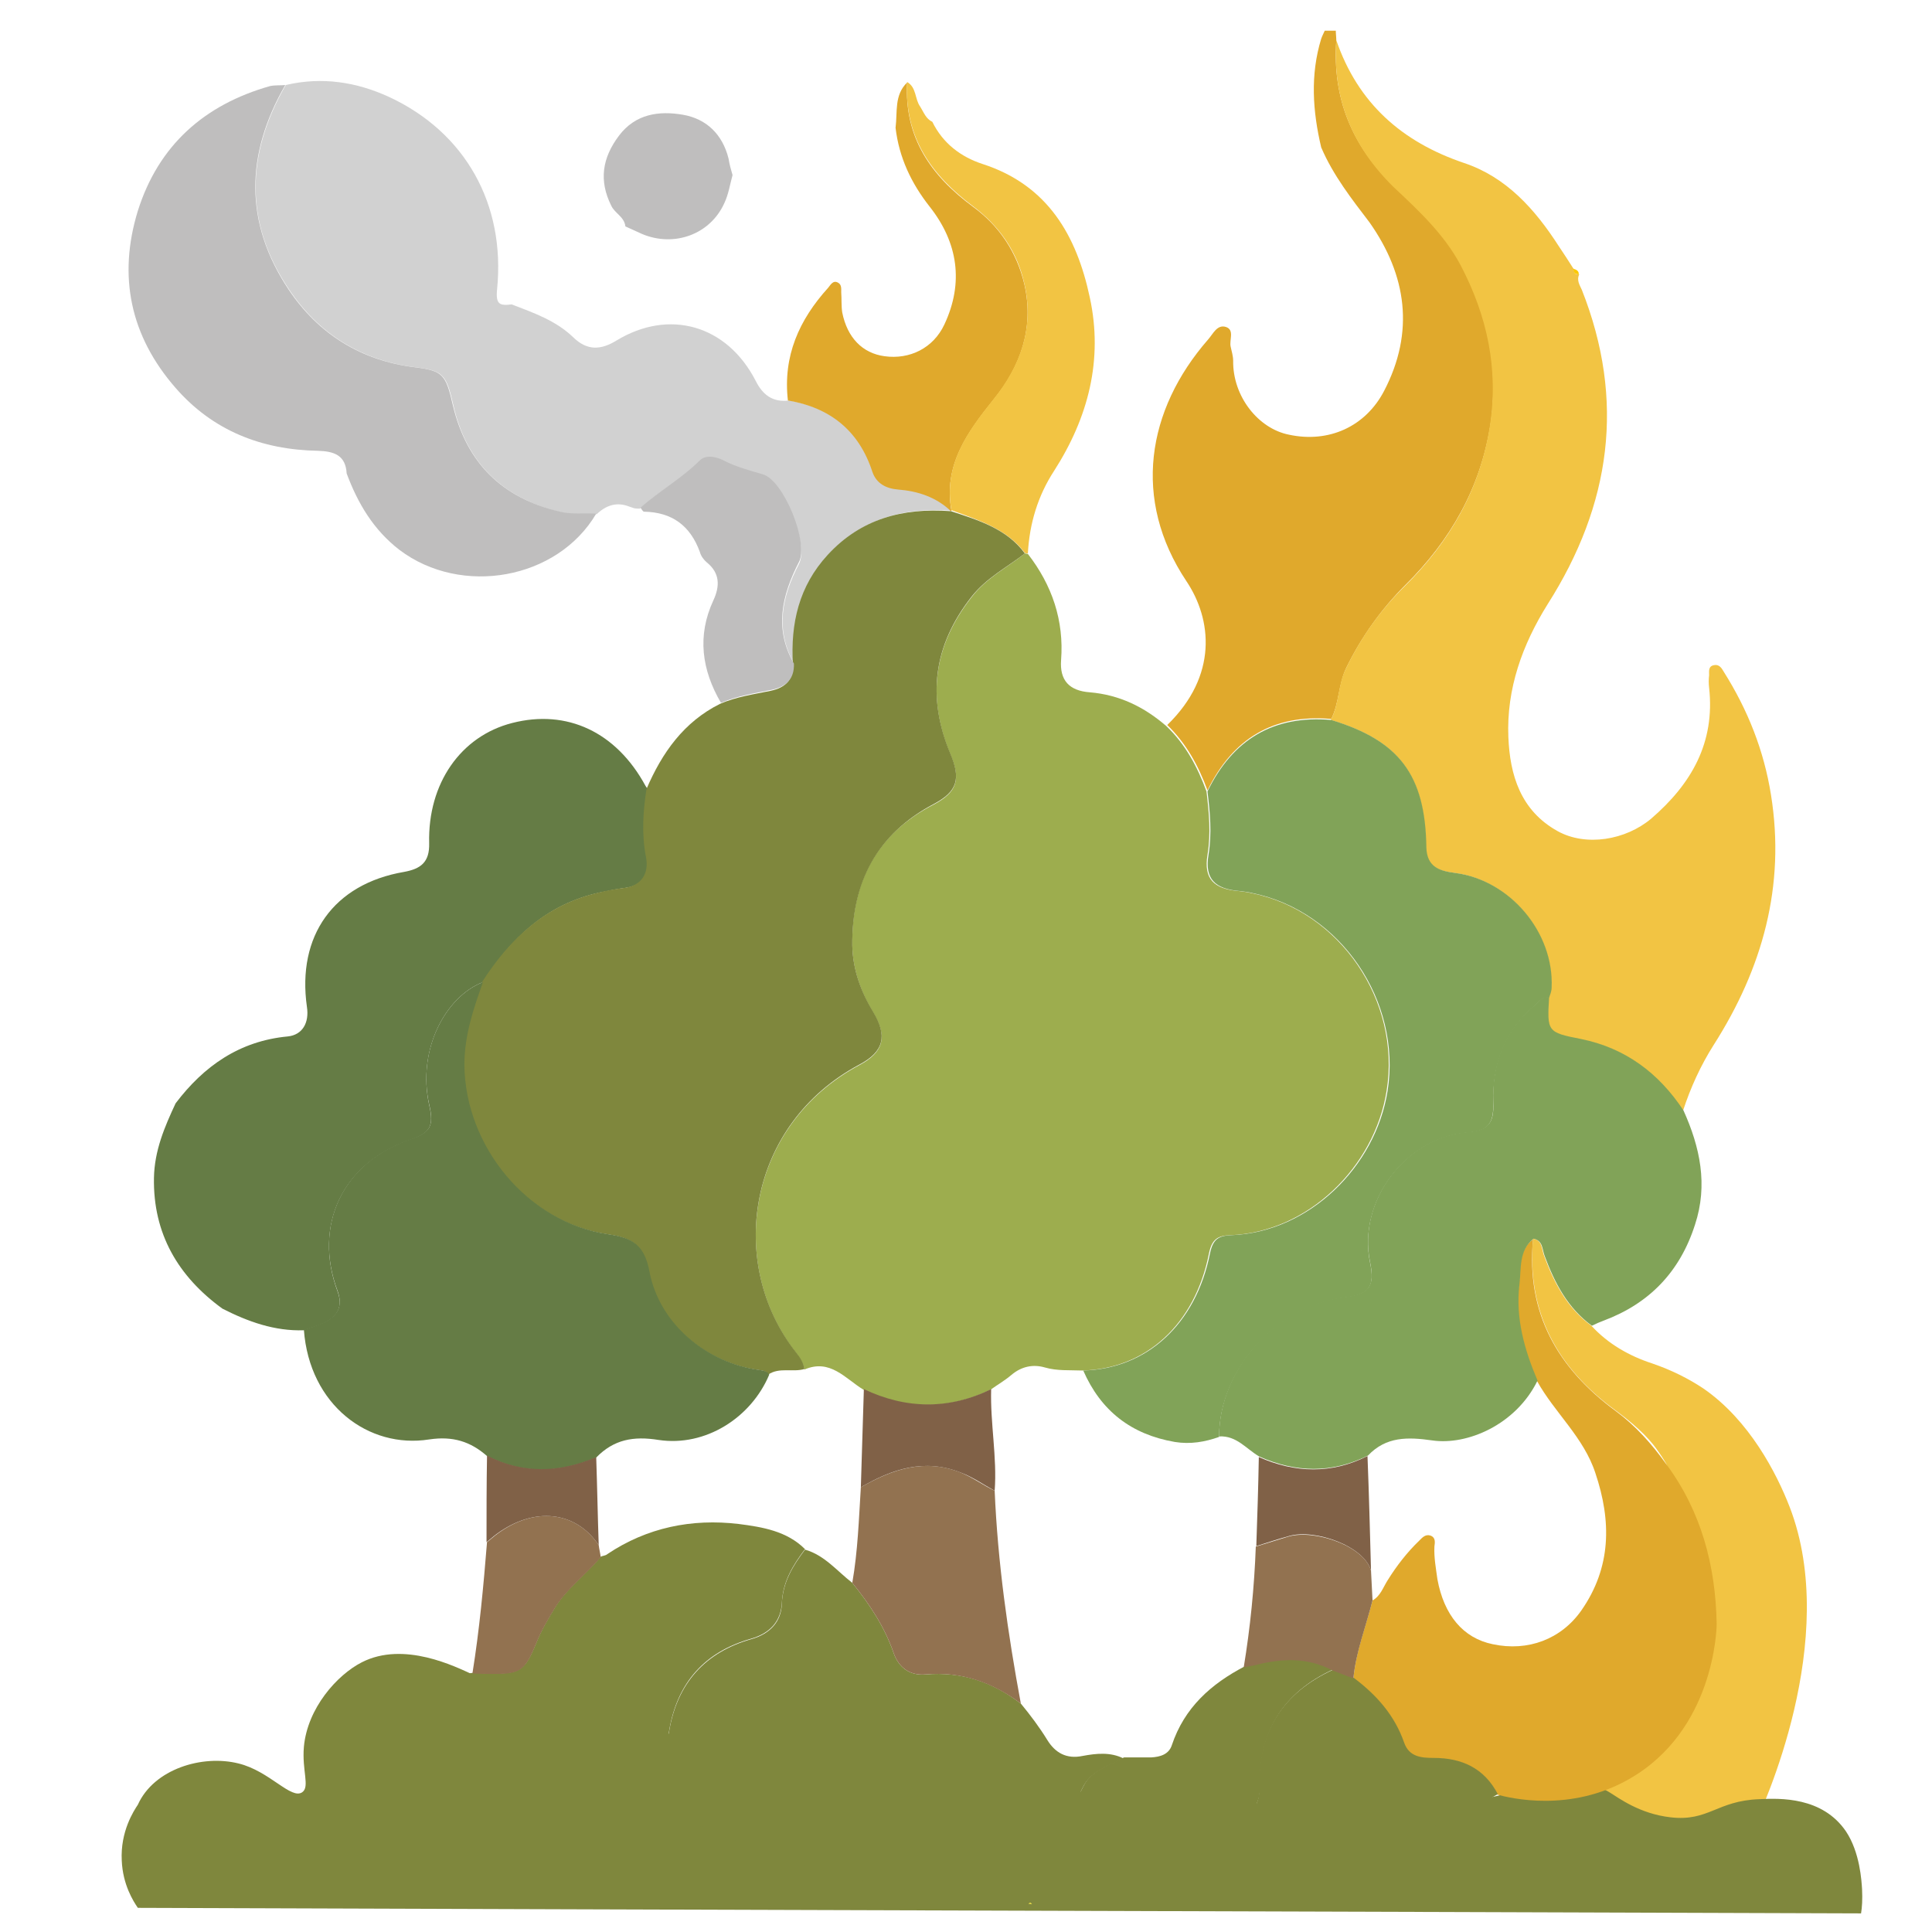 <?xml version="1.0" encoding="utf-8"?>
<!-- Generator: Adobe Illustrator 27.9.0, SVG Export Plug-In . SVG Version: 6.00 Build 0)  -->
<svg version="1.1" id="Capa_1" xmlns="http://www.w3.org/2000/svg" xmlns:xlink="http://www.w3.org/1999/xlink" x="0px" y="0px"
	 viewBox="0 0 384 384" style="enable-background:new 0 0 384 384;" xml:space="preserve">
<style type="text/css">
	.st0{fill:#F2C443;}
	.st1{fill:#7F873D;}
	.st2{fill:#806147;}
	.st3{fill:#AEDDEA;}
	.st4{fill:#BD9D74;}
	.st5{fill:#A58767;}
	.st6{fill:#BFBEBE;}
	.st7{fill:#ECEBEC;}
	.st8{fill:#AB1B45;}
	.st9{fill:#D9214E;}
	.st10{fill:#D1D1D1;}
	.st11{fill:#8CD2EE;}
	.st12{fill:#61BEED;}
	.st13{fill:#6E523D;}
	.st14{fill:#E0A92C;}
	.st15{fill:#73CAE8;}
	.st16{fill:#74CAE8;}
	.st17{fill:#5EC2E9;}
	.st18{fill:#56C1E9;}
	.st19{fill:#73CAF2;}
	.st20{fill:#927250;}
	.st21{fill:#9DAD4E;}
	.st22{fill:#8E735A;}
	.st23{fill:#5C5C1F;}
	.st24{fill:#5B4334;}
	.st25{fill:#81A358;}
	.st26{fill:#657C45;}
	.st27{fill:#63672F;}
	.st28{fill:#49578D;}
	.st29{fill:#62739B;}
	.st30{fill:#FFFFFF;}
	.st31{fill:#A17A6B;}
	.st32{fill:#3093BA;}
	.st33{fill:#2BA2DC;}
	.st34{fill:#F7CF9C;}
	.st35{fill:#F2BF99;}
	.st36{fill:#F5A68A;}
	.st37{fill:#F6AC92;}
	.st38{fill:#F6AF95;}
	.st39{clip-path:url(#SVGID_00000091012143299326565190000004668981828194022805_);}
	.st40{fill:#FCC905;}
	.st41{fill:#F9EB4D;}
	.st42{fill:#FFE988;}
	.st43{fill:#A0A09F;}
	.st44{fill:#E0E0E0;}
	.st45{fill:#8D8D8E;}
</style>
<path class="st0" d="M315.4,356.9c12.2-34.8,18.4-61.4,15.7-66.1c-0.7-1.2-1.5-2.3-1.5-2.3c-1.2-1.8-3.5-4.5-8.4-8.1
	c-11.6-8.4-17.8-19.5-16.5-34.2c1.9,0.3,1.7,2.1,2.2,3.4c2,5.4,4.6,10.4,9.4,13.9c3.3,3.6,7.5,6,12.1,7.5c3.8,1.3,7.2,3,10.2,5
	c9.1,6.3,14.5,16.8,17.1,23.5c10.2,26.4-5.5,60.1-6.9,63.1c-3,1-7.5,2-13,1.8C325.6,363.9,318.4,359.2,315.4,356.9z"/>
<path class="st1" d="M93.9,332.8c-3.3-1.5-13.6-6.7-22-2.4c-4.9,2.5-10.8,9.1-11.5,16.8c-0.4,4.7,1.2,7.9-0.3,9
	c-2.2,1.6-6.5-4.2-12.7-5.7c-7.2-1.8-16.8,1.1-20,8.2c-0.8,1.2-3.5,5.3-3.2,11.1c0.2,4.8,2.3,8.1,3.2,9.4
	c114.2,0.4,228.3,0.7,342.5,1.1c0.2-1.2,0.3-2.8,0.2-4.8c-0.1-1.6-0.4-7.3-3.2-11.5c-4.7-6.9-13.1-6.6-17.2-6.4
	c-8.5,0.3-10.1,4.5-17.7,3.6c-6.1-0.7-10.2-3.8-12-4.9c-7.3-4.6-17.5-0.6-22.2,0.6C271.1,363.5,137.5,353.3,93.9,332.8z"/>
<path class="st14" d="M262.6,29.3c-1.7-7.2-2.2-14.4,0-21.6c0.2-0.6,0.5-1.1,0.7-1.6c0.7,0,1.5,0,2.2,0c0,0.6,0.1,1.3,0.1,1.9
	c-0.8,11.5,3.1,21,11.4,28.9c5,4.7,10.1,9.4,13.4,15.6c5.3,10.1,7.6,20.7,5.8,32.1c-2,12.5-8,22.9-16.9,31.7
	c-4.8,4.8-8.7,10.3-11.7,16.4c-1.6,3.3-1.4,7-3,10.2c-11.5-1-19.6,3.9-24.6,14.2c-1.8-4.9-4.2-9.3-8-13c10.1-9.8,8.9-21,3.8-28.6
	c-10.8-16.2-7.9-34,4.3-48c1-1.1,1.8-3.1,3.6-2.5c1.7,0.6,0.6,2.6,0.9,3.9c0.2,0.9,0.5,1.9,0.5,2.8c-0.1,7.1,5,13.5,11.1,14.7
	c7.9,1.7,15.2-1.6,18.9-8.7c6.1-11.7,4.5-23-2.9-33.5C268.7,39.6,265,34.9,262.6,29.3z"/>
<path class="st0" d="M313.9,54.5c-0.6,1.2,0.1,2.2,0.5,3.1c8.7,22,5.8,42.7-6.8,62.5c-5,8-8.2,16.8-7.8,26.4
	c0.3,7.5,2.4,14.6,9.8,18.7c5.6,3.1,13.5,1.8,18.6-2.5c8-6.9,12.7-15.1,11.5-26c-0.1-0.8-0.1-1.7,0-2.5c0-0.8-0.2-1.8,1-2
	c1-0.2,1.5,0.6,1.9,1.3c4.8,7.6,8,15.7,9.4,24.5c2.9,18.1-1.7,34.5-11.4,49.7c-2.6,4.1-4.6,8.5-6.1,13.1
	c-4.9-7.4-11.5-12.5-20.4-14.2c-6.7-1.3-6.7-1.5-6.3-8.3c0.2-0.7,0.5-1.4,0.5-2c0.5-11-8.3-21.4-19.2-22.8c-3-0.4-5.7-1.1-5.7-5.1
	c-0.2-14.4-5.3-21.2-18.9-25.3c1.7-3.2,1.4-7,3-10.2c3-6.2,6.8-11.6,11.7-16.4c8.9-8.8,14.9-19.1,16.9-31.7
	c1.8-11.4-0.5-22-5.8-32.1c-3.3-6.2-8.4-10.9-13.4-15.6C268.7,29,264.8,19.5,265.6,8c4.3,12.5,13,20.2,25.4,24.4
	c8.4,2.8,14.1,9.2,18.8,16.5c1,1.5,2,3,3,4.6C312.9,54,312.9,54.7,313.9,54.5L313.9,54.5z"/>
<path class="st26" d="M34.9,219.3c5.6-7.4,12.7-12.4,22.3-13.3c2.9-0.3,4.3-2.7,3.8-5.9c-2-14.1,5.3-24.4,19.3-26.8
	c3.3-0.6,5.1-1.9,5-5.7c-0.3-11.9,6.3-21.3,16.5-23.9c10.9-2.8,20.7,1.8,26.5,12.5c0.1,0.2,0.3,0.4,0.4,0.6c-0.6,4.5-0.9,9-0.1,13.6
	c0.6,3.2-0.8,5.7-4.5,6.1c-1.7,0.2-3.3,0.6-4.9,0.9c-10.5,2.3-17.6,9-23.2,17.8c-7.5,2.9-13.1,13.5-10.7,24.4c1,4.3,0.2,5.6-3.9,7
	c-13.3,4.6-19.2,16.9-14.3,30.1c1.1,3,0,4.9-2.6,6.2c-1.3,0.6-2.7,1-4.1,1.5c-5.8,0.2-11.1-1.7-16.2-4.3c-8.8-6.4-13.8-14.9-13.6-26
	C30.7,228.7,32.7,224,34.9,219.3z"/>
<path class="st10" d="M127.2,101.1c-0.4,0-0.8,0-1.2-0.1c-0.3-0.1-0.6-0.2-0.9-0.3c-2.5-1-4.6-0.3-6.5,1.5c-2.4-0.1-4.8,0.2-7.2-0.4
	C99.9,99,92.7,92,90.1,80.5c-1.4-6.2-2.1-6.8-7.5-7.5c-10.7-1.3-19.2-6.6-25.1-15.4c-9-13.3-8.6-27-0.7-40.7
	c7.2-1.7,14.1-0.6,20.6,2.4c15,7,23.1,21.2,21.4,38.2c-0.3,3,0.5,3.3,2.9,3c4.4,1.7,8.8,3.2,12.3,6.6c2.7,2.6,5.4,2.5,8.5,0.6
	c10.5-6.4,22-3.1,27.7,8c1.4,2.8,3.4,4.3,6.6,3.9c8.3,1.4,14.1,5.9,16.8,14.1c0.8,2.2,2.6,3.3,5.1,3.5c3.9,0.3,7.6,1.5,10.5,4.3
	c-9.4-0.7-17.8,1.5-24.4,8.7c-5.7,6.2-7.4,13.6-6.9,21.8c-3.9-6.8-2.5-13.4,0.9-19.9c2-3.8-3-16.2-7.1-17.4
	c-2.8-0.8-5.6-1.6-8.1-2.9c-1.4-0.8-3.3-1.1-4.5,0.1C135.4,95.3,130.9,97.7,127.2,101.1z"/>
<path class="st1" d="M203,378.1c-29.9-1.3-57.7-9.8-83.2-25.6c1.8-1.2,3.9-1.2,5.9-1.5c5-1,6.5-2,7.3-6.9
	c1.6-9.6,7.2-15.7,16.3-18.3c3.9-1.1,6-3.6,6.1-7.1c0.2-4.3,2.2-7.5,4.6-10.7c3.9,1.1,6.4,4.3,9.4,6.6c3.4,4.2,6.4,8.7,8.2,13.9
	c1,2.9,3.2,4.6,6.4,4.3c7.1-0.6,13.3,1.5,18.9,5.8c1.9,2.3,3.7,4.7,5.3,7.3c1.5,2.4,3.7,3.8,7,3.1c2.7-0.5,5.5-0.8,8.1,0.5
	c-3,1.5-6.6,2.6-8.1,5.8c-1.9,4.1-5,4.6-8.9,4.5c-3.7-0.1-6.6,1.7-8.1,5.1c-1.6,3.7-1.3,7.3,1.6,10.4
	C200.9,376.2,201.9,377.1,203,378.1z"/>
<path class="st6" d="M56.7,16.9c-7.9,13.7-8.2,27.4,0.7,40.7c5.9,8.8,14.4,14.1,25.1,15.4c5.4,0.7,6.1,1.3,7.5,7.5
	c2.7,11.5,9.8,18.5,21.3,21.2c2.4,0.6,4.8,0.2,7.2,0.4c-7.7,13.1-26.8,16.5-39.1,7.2c-5.2-4-8.3-9.3-10.5-15.2
	c-0.2-3.7-2.6-4.4-5.7-4.5c-11.2-0.2-20.9-4-28.3-12.5c-9-10.3-11.5-22.2-7.5-35.2c4.1-13,13.2-21.1,26.3-24.8
	C54.7,16.9,55.7,17,56.7,16.9z"/>
<path class="st14" d="M341.2,322.8c0,1-0.5,21.2-17.4,30.8c-11.7,6.7-23.6,3.8-26.2,3.1c-2.6-5.2-7.1-7.2-12.7-7.2
	c-2.5,0-4.9-0.2-5.9-3c-1.8-5.5-5.5-9.5-10-12.9c0.5-5.4,2.5-10.4,3.8-15.5c1.6-0.9,2.1-2.6,3-4c1.8-2.9,3.9-5.6,6.3-7.9
	c0.6-0.6,1.2-1.3,2.2-1c1.1,0.4,0.9,1.4,0.8,2.2c-0.1,2.2,0.3,4.3,0.6,6.5c1.3,7.1,5.1,11.7,11,12.9c7,1.5,13.6-1,17.6-6.7
	c6-8.6,6-17.8,2.8-27.3c-2.3-7.1-8.1-12-11.6-18.3c-2.7-6.1-4.5-12.4-3.6-19.1c0.4-3.1-0.3-6.7,2.8-9.1
	c-1.4,14.7,4.9,25.7,16.5,34.2c3.9,2.9,7.1,6.5,9.9,10.4C338.1,300.3,341,311.1,341.2,322.8z"/>
<path class="st1" d="M160,307.9c-2.4,3.2-4.4,6.4-4.6,10.7c-0.2,3.6-2.3,6-6.1,7.1c-9.2,2.6-14.7,8.7-16.3,18.3
	c-0.8,4.9-2.3,6-7.3,6.9c-2,0.4-4.1,0.3-5.9,1.5c-9.9-5.3-18.7-12-26.7-19.8c0.3,0,0.6-0.1,0.8-0.1c1.2,0,2.4,0.1,3.6,0.1
	c5.9,0.1,6.8-0.5,9.1-6.1c1-2.5,2.3-4.7,3.7-7c2.4-3.9,6.2-6.6,9.1-10.1c0.4-0.2,1-0.2,1.3-0.5c7.9-5.3,16.8-7.1,26.1-6
	C151.5,303.5,156.4,304.3,160,307.9z"/>
<path class="st1" d="M203,378.1c-1-1-2.1-2-3.1-3c-2.9-3.1-3.3-6.6-1.6-10.4c1.5-3.4,4.4-5.2,8.1-5.1c3.9,0.1,7-0.4,8.9-4.5
	c1.5-3.2,5.1-4.2,8.1-5.8c1.8,0,3.6,0,5.4,0c1.8-0.1,3.5-0.6,4.1-2.4c2.5-7.5,7.8-12.2,14.5-15.7c0.8-0.2,1.7-0.3,2.5-0.5
	c5.1-1.3,10.2-1.5,15.1,1.1c-10,4.6-14.8,12.4-14.6,23.3c0.1,3.3-1.3,5.1-4.1,6.5c-6.2,3-9.1,8-9,14.8c-10.6,2.4-21.3,2.1-32.1,1.9
	c-0.2-0.3-0.5-0.4-0.7-0.1C203.9,378.3,203.4,378.2,203,378.1z"/>
<path class="st14" d="M156.6,79.6c-1-8.8,2.2-16,8-22.4c0.5-0.6,1-1.6,2-1c0.7,0.4,0.6,1.2,0.6,1.9c0.1,1.3,0,2.7,0.2,4
	c1,5,4,8.1,8.4,8.7c5,0.7,9.7-1.6,11.9-6.3c3.9-8.3,2.7-16.3-2.9-23.4c-3.7-4.7-6.1-9.8-6.8-15.7c0.4-3.1-0.3-6.5,2.3-9
	c-0.6,10.9,4.7,18.5,13.1,24.7c5.2,3.8,8.7,9,10.2,15.4c2,8.7-0.8,16.4-6.1,22.9c-5.3,6.6-10,13.1-8.4,22.1c0,0-0.1,0.1-0.1,0.1
	c-2.9-2.8-6.6-4-10.5-4.3c-2.4-0.2-4.3-1.2-5.1-3.5C170.7,85.5,164.9,81,156.6,79.6z"/>
<path class="st1" d="M237.2,376.5c-0.1-6.8,2.9-11.8,9-14.8c2.8-1.3,4.2-3.1,4.1-6.5c-0.3-10.9,4.6-18.7,14.6-23.3
	c1.4,0.5,2.8,1.1,4.2,1.6c4.5,3.4,8.1,7.4,10,12.9c1,2.8,3.4,3,5.9,3c5.5,0,10,2,12.7,7.2c-14.4,8.5-30.1,13.6-46.2,17.5
	C246.8,375.2,242,376.4,237.2,376.5z"/>
<path class="st0" d="M189.1,101.4c-1.6-9,3.1-15.5,8.4-22.1c5.3-6.6,8.1-14.2,6.1-22.9c-1.4-6.4-5-11.5-10.2-15.4
	c-8.3-6.2-13.7-13.8-13.1-24.7c1.9,1.1,1.5,3.4,2.6,4.9c0.7,1.1,1.1,2.4,2.4,3c2.1,4.3,5.7,7,10,8.4c13,4.2,18.7,14.3,21.3,26.5
	c2.7,12.4-0.3,23.9-7.1,34.5c-3.2,4.9-4.9,10.5-5.2,16.4c-0.2,0-0.4,0-0.6-0.1C200.1,105.1,194.5,103.4,189.1,101.4z"/>
<path class="st6" d="M145.6,34.8c-0.5,1.8-0.8,3.8-1.6,5.5c-2.8,6.3-10,8.9-16.4,6.2c-1.1-0.5-2.2-1-3.3-1.5
	c-0.2-1.9-2.1-2.6-2.8-4.1c-2.5-5-1.8-9.5,1.5-13.9c3.3-4.4,8-5,12.7-4.2c4.7,0.8,7.9,3.9,9.1,8.7C145,32.7,145.3,33.8,145.6,34.8z"
	/>
<path class="st40" d="M313.8,54.5c-0.9,0.1-1-0.5-1.1-1.1C313.3,53.6,313.8,53.8,313.8,54.5z"/>
<path class="st41" d="M204.4,378.4c0.3-0.3,0.5-0.3,0.7,0.1C204.9,378.4,204.6,378.4,204.4,378.4z"/>
<path class="st21" d="M203.7,110c0.2,0,0.4,0.1,0.6,0.1c4.8,6.2,7.2,13.2,6.6,21.1c-0.3,4,1.6,6.1,5.7,6.4
	c5.9,0.5,10.8,2.9,15.2,6.7c3.8,3.6,6.2,8.1,8,13c0.5,4.2,0.9,8.3,0.2,12.6c-0.8,4.8,1.3,6.8,6.2,7.2c0.8,0.1,1.7,0.2,2.5,0.4
	c17.6,3.5,29.8,21.5,26.9,39.3c-2.4,15.2-15.7,28.1-31,28.7c-2.5,0.1-3.7,0.7-4.3,3.6c-2.8,14.2-12.6,23-25.2,23.3
	c-2.5-0.1-5,0.1-7.4-0.6c-2.4-0.7-4.7-0.2-6.7,1.5c-1.3,1.1-2.7,1.9-4.1,2.9c-8.4,4.1-16.9,4-25.3,0c-3.6-2.2-6.6-6.2-11.7-4
	c-0.2-1.2-0.9-2.2-1.6-3.2c-14-17.8-9.8-45.4,12.5-57.3c4.9-2.6,5.6-5.7,2.8-10.4c-2.5-4.1-4.1-8.6-4.2-13.3
	c-0.2-12.5,4.7-22.2,16.2-28.1c4.7-2.5,5.4-5,3.3-10c-4.7-11.2-3.4-21.5,4.2-31.2C196.1,114.8,200.2,112.8,203.7,110z"/>
<path class="st25" d="M215.3,272.4c12.6-0.3,22.4-9.2,25.2-23.3c0.6-2.9,1.8-3.5,4.3-3.6c15.3-0.6,28.6-13.5,31-28.7
	c2.8-17.8-9.3-35.7-26.9-39.3c-0.8-0.2-1.7-0.3-2.5-0.4c-4.9-0.4-7-2.4-6.2-7.2c0.7-4.3,0.3-8.4-0.2-12.6
	c5-10.3,13.1-15.2,24.6-14.2c13.5,4.1,18.7,10.9,18.9,25.3c0.1,4,2.7,4.7,5.7,5.1c10.9,1.4,19.7,11.8,19.2,22.8c0,0.7-0.3,1.4-0.5,2
	c-1.4-0.2-2.1,0.9-3,1.7c-5.9,5.1-8.3,11.6-8.1,19.3c0.1,4.2-1.2,5.5-5.1,5.8c-12.3,1-21.9,13.7-19.4,25.8c1,4.8-0.1,6.4-5,7
	c-13.6,1.7-25,14.4-25,27.7c-2.8,1-5.7,1.5-8.8,1C224.8,285.1,218.8,280.4,215.3,272.4z"/>
<path class="st25" d="M242.3,285.5c0-13.4,11.4-26.1,25-27.7c4.9-0.6,6-2.2,5-7c-2.5-12.1,7.1-24.8,19.4-25.8
	c3.9-0.3,5.3-1.6,5.1-5.8c-0.3-7.7,2.1-14.2,8.1-19.3c0.9-0.8,1.6-1.9,3-1.7c-0.4,6.8-0.4,7,6.3,8.3c8.9,1.8,15.5,6.8,20.4,14.2
	c3.3,7.3,4.9,14.8,2.3,22.7c-3,9.4-9.1,15.7-18.2,19.1c-0.8,0.3-1.5,0.6-2.3,1c-4.8-3.5-7.4-8.5-9.4-13.9c-0.5-1.3-0.3-3-2.2-3.4
	c-3,2.4-2.4,6-2.8,9.1c-0.8,6.7,1,13,3.6,19.1c-4.3,8.8-14,12.9-20.9,11.9c-4.9-0.7-9.2-0.8-12.8,3c-7.2,3.6-14.4,3.4-21.6,0.2
	C247.7,288,245.8,285.3,242.3,285.5z"/>
<path class="st1" d="M203.7,110c-3.6,2.8-7.6,4.8-10.6,8.6c-7.6,9.7-8.9,20-4.2,31.2c2.1,5,1.4,7.5-3.3,10
	c-11.4,6-16.3,15.7-16.2,28.1c0.1,4.8,1.7,9.2,4.2,13.3c2.8,4.7,2.1,7.8-2.8,10.4c-22.3,11.9-26.5,39.6-12.5,57.3
	c0.8,1,1.4,2,1.6,3.2c-2.3,0.7-5-0.4-7.2,1.1c-0.4-0.7-1.1-0.8-1.9-0.9c-10.4-1.4-19.9-9.1-21.9-19.5c-1-5.5-3.4-6.8-8.3-7.5
	c-16-2.4-28.4-17.5-28.5-33.6c-0.1-5.8,1.8-11.1,3.7-16.5c5.6-8.7,12.7-15.4,23.2-17.8c1.6-0.4,3.3-0.7,4.9-0.9
	c3.7-0.4,5.1-3,4.5-6.1c-0.9-4.6-0.6-9.1,0.1-13.6c3.1-7.2,7.4-13.3,14.6-16.9c3.2-1.4,6.7-1.9,10.1-2.6c2.8-0.6,4.5-2.1,4.4-5.2
	c-0.5-8.2,1.2-15.6,6.9-21.8c6.6-7.2,15-9.4,24.4-8.7c0,0,0.1-0.1,0.1,0C194.5,103.4,200.1,105.1,203.7,110z"/>
<path class="st6" d="M157.8,131.9c0.1,3.1-1.6,4.6-4.4,5.2c-3.4,0.7-6.9,1.2-10.1,2.6c-3.8-6.5-4.8-13.3-1.5-20.4
	c1.3-2.8,1.3-5.4-1.3-7.5c-0.6-0.5-1.2-1.3-1.4-2.1c-1.9-5.2-5.5-7.9-11.1-8c-0.2,0-0.5-0.5-0.7-0.8c3.7-3.3,8.2-5.8,11.8-9.4
	c1.1-1.1,3-0.8,4.5-0.1c2.6,1.4,5.4,2.1,8.1,2.9c4.1,1.3,9.1,13.6,7.1,17.4C155.3,118.5,153.9,125.1,157.8,131.9z"/>
<path class="st42" d="M125.1,100.7c0.3,0.1,0.6,0.2,0.9,0.3C125.7,100.9,125.4,100.8,125.1,100.7z"/>
<path class="st26" d="M96,195.2c-1.9,5.3-3.7,10.6-3.7,16.5c0.2,16.2,12.5,31.2,28.5,33.6c4.9,0.7,7.3,2.1,8.3,7.5
	c2,10.4,11.4,18.1,21.9,19.5c0.7,0.1,1.4,0.2,1.9,0.9c-3.6,8.6-12.7,14.4-22,13c-5-0.8-8.9-0.1-12.4,3.5c-7.3,3.1-14.5,3.4-21.7-0.3
	c-3.3-2.9-6.8-4-11.5-3.3c-12,1.9-23.8-6.8-24.9-21.8c1.4-0.5,2.8-0.9,4.1-1.5c2.6-1.3,3.7-3.2,2.6-6.2c-4.9-13.1,1-25.5,14.3-30.1
	c4.2-1.4,4.9-2.7,3.9-7C82.9,208.7,88.5,198.1,96,195.2z"/>
<path class="st20" d="M169.4,314.6c1.1-6.3,1.3-12.6,1.7-19c6.3-3.6,12.7-5.8,19.9-2.9c2.4,1,4.4,2.5,6.7,3.6
	c0.6,14.2,2.6,28.3,5.2,42.3c-5.6-4.2-11.8-6.4-18.9-5.8c-3.2,0.3-5.4-1.4-6.4-4.3C175.8,323.3,172.8,318.8,169.4,314.6z"/>
<path class="st20" d="M272.5,312.2c0.1,2,0.2,3.9,0.3,5.9c-1.3,5.2-3.3,10.2-3.8,15.5c-1.4-0.5-2.8-1.1-4.2-1.6
	c-4.9-2.6-9.9-2.4-15.1-1.1c-0.8,0.2-1.6,0.3-2.5,0.5c1.3-7.9,2.1-15.9,2.4-24c2.2-0.7,4.3-1.3,6.5-2
	C261.3,303.9,271.2,307.3,272.5,312.2z"/>
<path class="st20" d="M119,307.1c0.1,0.8,0.3,1.6,0.4,2.4c-2.9,3.5-6.7,6.2-9.1,10.1c-1.4,2.3-2.7,4.5-3.7,7
	c-2.3,5.6-3.2,6.2-9.1,6.1c-1.2,0-2.4,0-3.6-0.1c1.4-8.7,2.2-17.4,2.9-26.1c0.7-0.5,1.3-1.1,2-1.6
	C106.2,299.4,114.4,300.3,119,307.1z"/>
<path class="st2" d="M119,307.1c-4.6-6.8-12.8-7.7-20.3-2.2c-0.7,0.5-1.3,1.1-2,1.6c0-5.7,0-11.5,0.1-17.2
	c7.2,3.7,14.4,3.4,21.7,0.3C118.7,295.5,118.8,301.3,119,307.1z"/>
<path class="st2" d="M197.7,296.3c-2.2-1.2-4.3-2.7-6.7-3.6c-7.3-2.9-13.7-0.7-19.9,2.9c0.2-6.5,0.4-13,0.6-19.5
	c8.4,4,16.9,4.1,25.3,0C196.8,282.9,198.2,289.6,197.7,296.3z"/>
<path class="st2" d="M272.5,312.2c-1.3-4.9-11.2-8.4-16.3-6.9c-2.2,0.6-4.3,1.3-6.5,2c0.2-5.9,0.4-11.8,0.5-17.7
	c7.2,3.2,14.5,3.4,21.6-0.2C272.1,297,272.3,304.6,272.5,312.2z"/>
</svg>

